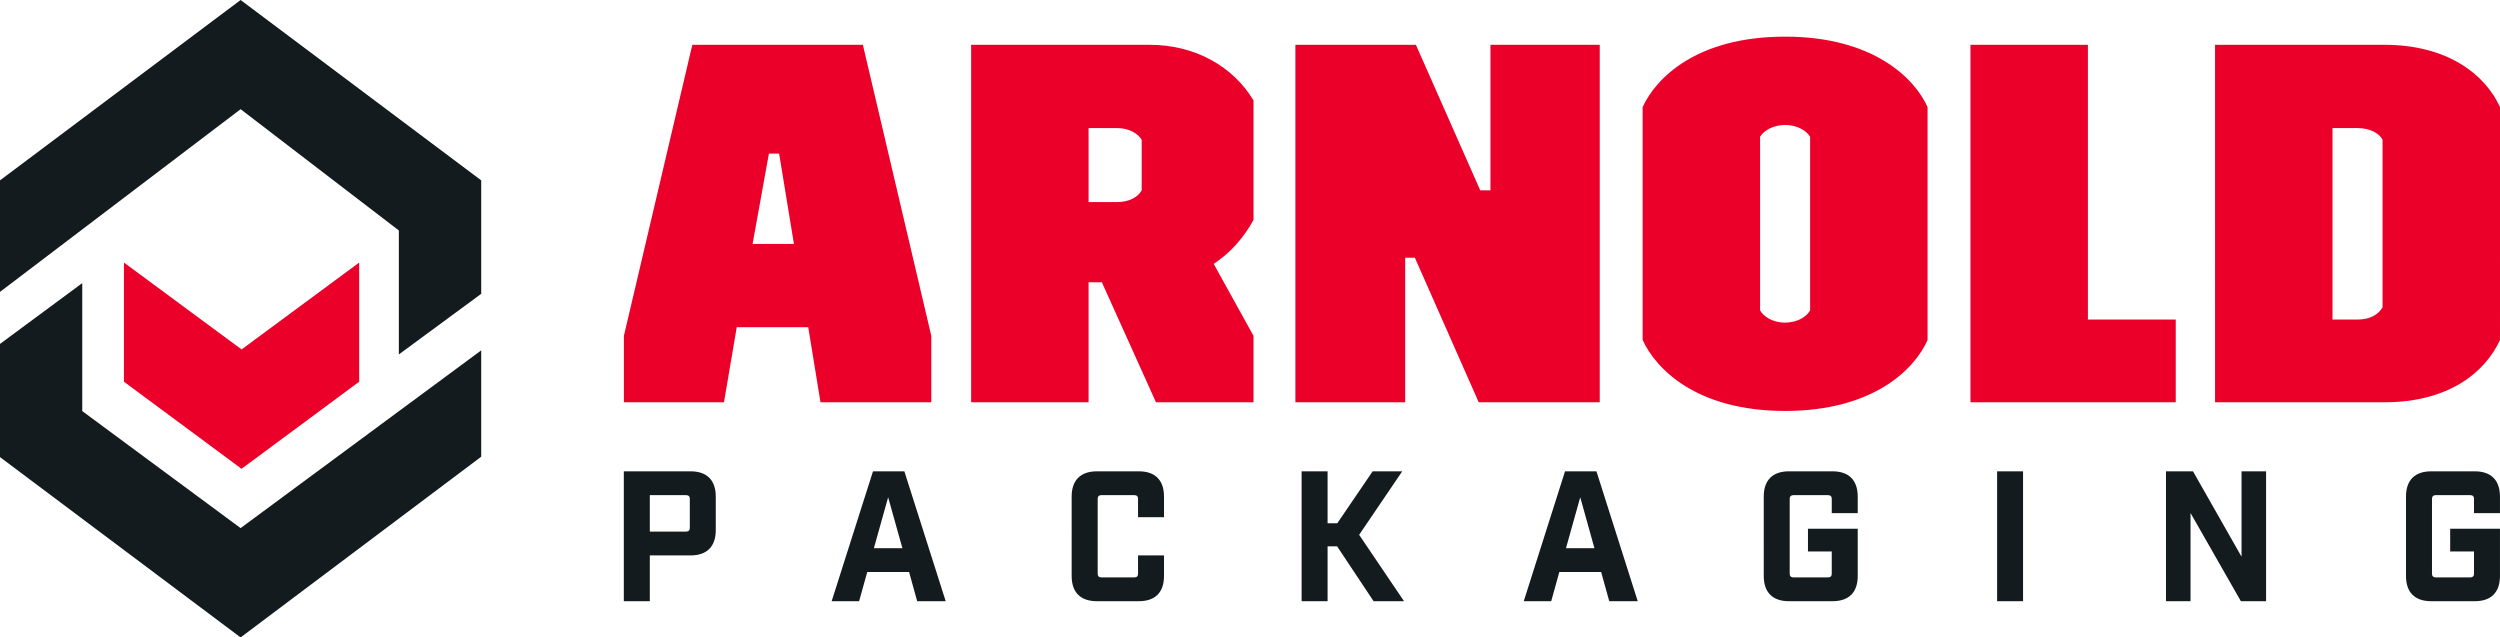<?xml version="1.0" encoding="utf-8"?>
<!-- Generator: Adobe Illustrator 16.0.0, SVG Export Plug-In . SVG Version: 6.00 Build 0)  -->
<!DOCTYPE svg PUBLIC "-//W3C//DTD SVG 1.1//EN" "http://www.w3.org/Graphics/SVG/1.1/DTD/svg11.dtd">
<svg version="1.1" id="art" xmlns="http://www.w3.org/2000/svg" xmlns:xlink="http://www.w3.org/1999/xlink" x="0px" y="0px"
	 width="488.352px" height="124.516px" viewBox="0 0 488.352 124.516" enable-background="new 0 0 488.352 124.516"
	 xml:space="preserve">
<path fill="#141B1E" d="M134.896,92.068c3.193,0,4.924,1.729,4.924,4.933v6.555c0,3.204-1.73,4.939-4.924,4.939h-7.96v8.947h-5.08
	V92.068H134.896z M134.041,103.837c0.462,0,0.707-0.246,0.707-0.716v-5.696c0-0.453-0.245-0.7-0.707-0.7h-7.104v7.112H134.041z
	 M169.409,111.734l-1.59,5.708h-5.364l8.075-25.374h6.128l8.077,25.374h-5.573l-1.579-5.708H169.409z M173.49,97.14l-2.784,9.945
	h5.57L173.49,97.14z M214.283,117.442c-3.213,0-4.945-1.715-4.945-4.938V97.001c0-3.203,1.732-4.933,4.945-4.933h8.171
	c3.208,0,4.924,1.729,4.924,4.933v4.023h-5.073v-3.6c0-0.453-0.243-0.7-0.698-0.7h-6.477c-0.465,0-0.708,0.247-0.708,0.7v14.67
	c0,0.447,0.243,0.693,0.708,0.693h6.477c0.455,0,0.698-0.246,0.698-0.693v-3.6h5.073v4.009c0,3.224-1.716,4.938-4.924,4.938H214.283
	z M261.194,106.725h-1.862v10.718h-5.073V92.068h5.073v10.143h1.898l6.905-10.143h5.78l-8.419,12.406l8.772,12.968h-5.948
	L261.194,106.725z M304.602,111.734l-1.588,5.708h-5.365l8.063-25.374h6.139l8.067,25.374h-5.564l-1.586-5.708H304.602z
	 M308.686,97.14l-2.788,9.945h5.561L308.686,97.14z M357.816,97.425c0-0.453-0.243-0.7-0.711-0.7h-6.805
	c-0.447,0-0.699,0.247-0.699,0.7v14.67c0,0.447,0.252,0.693,0.699,0.693h6.805c0.468,0,0.711-0.246,0.711-0.693v-4.374h-4.648
	v-4.435h9.722v9.218c0,3.224-1.727,4.938-4.938,4.938h-8.492c-3.203,0-4.929-1.715-4.929-4.938V97.001
	c0-3.203,1.726-4.933,4.929-4.933h8.492c3.211,0,4.938,1.729,4.938,4.933v3.24h-5.073V97.425z M390.115,92.068h5.071v25.374h-5.071
	V92.068z M442.658,92.068v25.374h-4.925l-9.833-17.23v17.23h-4.797V92.068h5.28l9.482,16.681V92.068H442.658z M483.272,97.425
	c0-0.453-0.246-0.7-0.701-0.7h-6.805c-0.446,0-0.699,0.247-0.699,0.7v14.67c0,0.447,0.253,0.693,0.699,0.693h6.805
	c0.455,0,0.701-0.246,0.701-0.693v-4.374h-4.652v-4.435h9.725v9.218c0,3.224-1.726,4.938-4.93,4.938h-8.495
	c-3.202,0-4.933-1.715-4.933-4.938V97.001c0-3.203,1.73-4.933,4.933-4.933h8.495c3.204,0,4.93,1.729,4.93,4.933v3.24h-5.072V97.425z
	 M47,0L0,35.231v0.056v21.73L47,21.33l30.911,23.691v24.22l0.018-0.02L94,57.397v-0.073v0.02V35.231L47,0z M47,103.162
	L16.067,80.301V55.304L0,67.182v22.109l47,35.225l47-35.301V68.431v0.009L47,103.162z"/>
<line fill="#272525" x1="77.929" y1="69.222" x2="77.911" y2="69.241"/>
<path fill="#EB0029" d="M47.172,91.57L24.213,74.564V51.289l22.98,16.969l22.97-16.969v23.275L47.193,91.57H47.172z M121.871,78.579
	h19.552l2.493-14.665h13.966l2.393,14.665h21.646V65.61L168.554,8.753h-33.315L121.871,65.61V78.579z M147.01,47.655L150.201,30
	h1.993l2.894,17.655H147.01z M225.81,78.579h19.054V65.61l-7.78-14.064c3.191-2.095,5.785-4.988,7.78-8.578V19.626
	c-3.991-6.685-11.472-10.873-20.25-10.873h-34.912v69.826h22.943V55.138h2.593L225.81,78.579z M212.645,39.476V25.014h5.485
	c2.494,0,4.19,1.097,4.888,2.293v9.876c-0.798,1.396-2.493,2.293-4.888,2.293H212.645z M253.042,78.579h21.446v-28.23h1.896
	l12.469,28.23h23.641V8.753h-21.347v28.43h-1.995l-12.567-28.43h-23.543V78.579z M320.873,66.409
	c2.593,5.686,10.574,13.865,27.829,13.865c17.258,0,25.338-8.18,27.831-13.865V20.923c-2.493-5.585-10.573-13.766-27.831-13.766
	c-17.255,0-25.236,8.079-27.829,13.766V66.409z M353.592,60.623c-0.599,1.097-2.296,2.394-4.89,2.394
	c-2.592,0-4.289-1.297-4.887-2.394V26.708c0.598-0.997,2.295-2.295,4.887-2.295c2.594,0,4.291,1.298,4.89,2.295V60.623z
	 M384.911,78.579h40.102v-16.16h-17.158V8.753h-22.943V78.579z M432.691,78.579h33.116c12.57,0,19.652-5.887,22.544-12.17V20.923
	c-2.892-6.384-10.272-12.17-22.544-12.17h-33.116V78.579z M455.635,62.419V25.014h4.888c2.593,0,4.389,1.195,4.887,2.293v32.719
	c-0.797,1.396-2.395,2.394-4.887,2.394H455.635z"/>
</svg>
